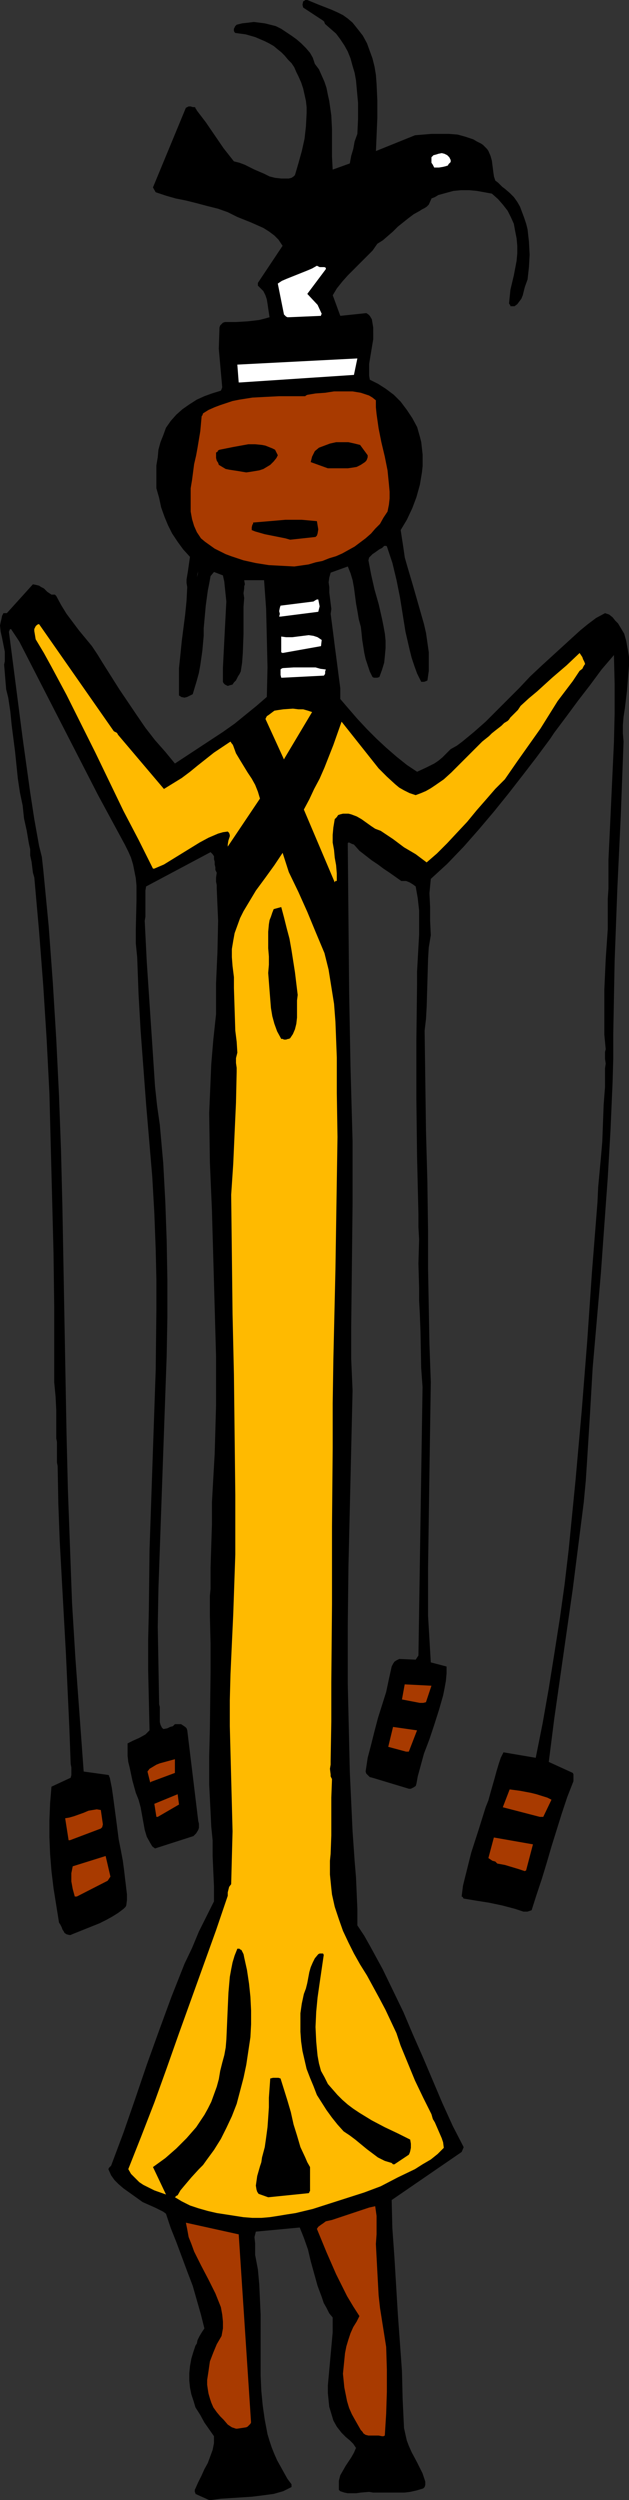 <?xml version="1.0" encoding="UTF-8" standalone="no"?>
<svg
   version="1.0"
   width="39.19mm"
   height="155.668mm"
   id="svg29"
   sodipodi:docname="Figure 11.wmf"
   xmlns:inkscape="http://www.inkscape.org/namespaces/inkscape"
   xmlns:sodipodi="http://sodipodi.sourceforge.net/DTD/sodipodi-0.dtd"
   xmlns="http://www.w3.org/2000/svg"
   xmlns:svg="http://www.w3.org/2000/svg">
  <rect width="100%" height="100%" fill="#333333" stroke="none"/>
  <sodipodi:namedview
     id="namedview29"
     pagecolor="#ffffff"
     bordercolor="#000000"
     borderopacity="0.25"
     inkscape:showpageshadow="2"
     inkscape:pageopacity="0.0"
     inkscape:pagecheckerboard="0"
     inkscape:deskcolor="#d1d1d1"
     inkscape:document-units="mm" />
  <defs
     id="defs1">
    <pattern
       id="WMFhbasepattern"
       patternUnits="userSpaceOnUse"
       width="6"
       height="6"
       x="0"
       y="0" />
  </defs>
  <path
     style="fill:#000000;fill-opacity:1;fill-rule:evenodd;stroke:none"
     d="m 49.588,588.353 2.423,-0.323 5.007,-0.323 2.423,-0.162 2.584,-0.323 2.423,-0.323 1.131,-0.323 1.131,-0.323 0.969,-0.485 0.969,-0.485 v -0.646 l -0.969,-1.293 -0.808,-1.454 -0.808,-1.454 -0.808,-1.454 -0.646,-1.454 -0.646,-1.616 -0.485,-1.454 -0.485,-1.616 -0.646,-3.393 -0.485,-3.393 -0.323,-3.393 -0.162,-3.555 v -7.11 -7.272 l -0.162,-3.555 -0.162,-3.555 -0.323,-3.555 -0.646,-3.393 v -1.293 -1.454 l -0.162,-1.454 0.162,-0.646 0.162,-0.646 10.338,-0.97 0.969,2.424 0.969,2.747 0.646,2.747 0.808,2.909 0.808,2.909 0.969,2.585 0.485,1.454 0.646,1.131 0.646,1.293 0.808,0.97 v 1.778 1.778 l -0.323,3.555 -0.162,1.778 -0.162,1.778 -0.323,3.555 -0.162,1.778 v 1.778 l 0.162,1.616 0.162,1.616 0.485,1.616 0.485,1.616 0.808,1.454 1.131,1.454 0.485,0.485 0.485,0.485 0.969,0.808 0.808,0.808 0.323,0.485 0.323,0.485 -0.485,1.131 -0.646,1.131 -0.646,0.97 -0.323,0.485 -0.323,0.485 -0.646,1.131 -0.646,1.131 -0.323,1.293 v 0.646 0.808 0.323 0.323 l 0.162,0.162 0.162,0.162 0.969,0.323 0.808,0.162 h 0.969 0.969 l 1.131,-0.162 1.938,-0.162 0.969,0.162 h 1.615 1.454 2.907 1.454 l 1.292,-0.162 1.454,-0.323 1.615,-0.485 0.323,-0.323 0.162,-0.485 v -0.323 -0.485 l -0.323,-0.97 -0.323,-0.97 -1.292,-2.585 -1.292,-2.424 -0.646,-1.454 -0.485,-1.293 -0.323,-1.454 -0.323,-1.454 -0.323,-6.787 -0.162,-6.625 -0.969,-13.412 -0.808,-13.412 -0.485,-6.787 -0.162,-6.625 16.476,-11.311 0.485,-1.131 -2.584,-5.009 -2.423,-5.333 -4.523,-10.665 -2.423,-5.494 -2.261,-5.332 -2.423,-5.009 -2.423,-5.009 -2.907,-5.333 -1.454,-2.585 -1.615,-2.424 v -3.878 l -0.323,-7.433 -0.323,-3.878 -0.485,-6.948 -0.323,-6.948 -0.323,-6.948 -0.162,-6.948 -0.323,-13.897 v -13.735 l 0.162,-13.897 0.323,-13.735 0.646,-27.632 -0.323,-7.433 v -7.433 l 0.162,-14.543 0.162,-14.543 v -7.433 -7.272 L 82.539,251.113 82.216,233.661 82.055,216.209 81.893,198.757 v -0.323 l 0.162,-0.162 h 0.162 l 0.323,0.162 0.323,0.162 0.485,0.162 1.292,1.454 1.454,1.131 1.454,1.131 1.454,0.97 1.292,0.97 1.454,0.97 2.746,1.939 h 1.131 l 0.808,0.323 0.808,0.485 0.646,0.485 0.485,2.747 0.323,2.909 v 2.747 2.909 l -0.323,5.817 -0.162,2.909 v 2.909 l -0.162,13.412 v 13.574 l 0.162,13.574 0.323,13.574 v 3.07 l 0.162,2.909 -0.162,5.656 0.162,5.817 v 2.909 l 0.162,3.07 0.162,4.201 0.162,8.564 0.323,4.525 -0.969,63.182 -0.646,0.97 -3.877,-0.162 -0.646,0.323 -0.485,0.323 -0.323,0.485 -0.323,0.646 -0.646,2.909 -0.646,3.07 -0.969,3.07 -0.969,3.07 -0.808,3.07 -0.808,3.232 -0.808,3.07 -0.485,3.232 0.162,0.485 0.323,0.323 0.485,0.485 0.646,0.162 8.561,2.585 h 0.485 l 0.646,-0.323 0.485,-0.323 0.162,-0.485 0.323,-1.778 0.485,-1.778 0.969,-3.555 1.292,-3.393 1.131,-3.393 1.131,-3.555 0.969,-3.393 0.323,-1.616 0.323,-1.778 0.162,-1.778 v -1.616 l -3.715,-0.97 -0.323,-5.494 -0.323,-5.494 v -5.494 -5.656 l 0.162,-11.15 0.162,-11.311 0.162,-10.665 0.162,-10.665 -0.323,-9.049 -0.162,-8.888 -0.162,-8.888 v -8.726 l -0.162,-11.796 -0.323,-11.796 -0.162,-11.796 -0.162,-11.796 0.323,-2.747 0.162,-2.909 0.162,-5.494 0.162,-5.656 0.162,-2.747 0.485,-2.909 -0.162,-3.393 v -3.232 l -0.162,-3.232 0.323,-3.393 1.938,-1.778 1.938,-1.778 3.877,-4.04 3.554,-4.04 3.554,-4.201 3.392,-4.201 3.392,-4.363 3.231,-4.201 3.231,-4.363 0.969,-1.454 0.969,-1.293 0.969,-1.293 0.969,-1.293 2.746,-3.717 2.746,-3.555 2.746,-3.717 2.907,-3.393 0.162,6.787 v 6.948 l -0.162,6.787 -0.323,6.948 -0.323,6.948 -0.323,6.948 -0.323,6.787 v 6.787 l -0.162,2.424 v 4.686 2.424 l -0.485,7.11 -0.323,7.11 v 3.555 3.555 3.555 l 0.323,3.393 -0.162,0.646 v 0.485 1.131 l 0.162,1.131 -0.162,1.131 v 4.363 l -0.323,4.201 -0.162,4.363 -0.162,4.363 -0.323,3.717 -0.646,6.948 -0.162,3.555 -1.292,16.321 -1.131,16.482 -1.292,16.321 -1.454,16.321 -1.615,16.321 -0.969,8.241 -1.131,8.08 -1.292,8.241 -1.292,8.08 -1.454,8.241 -1.615,8.08 -7.592,-1.293 -0.646,1.293 -0.485,1.454 -0.485,1.616 -0.485,1.778 -0.969,3.393 -0.485,1.778 -0.646,1.616 -0.808,2.585 -0.808,2.585 -1.777,5.494 -0.646,2.585 -0.646,2.585 -0.646,2.585 -0.323,2.585 0.323,0.162 v 0.162 l 0.162,0.162 2.907,0.485 3.069,0.485 3.069,0.646 3.069,0.808 0.969,0.323 0.969,0.323 h 0.969 l 0.485,-0.162 0.485,-0.162 1.131,-3.555 1.292,-3.878 1.131,-3.717 1.131,-3.878 2.423,-7.756 1.292,-3.878 1.454,-3.717 v -1.131 -0.485 l -0.162,-0.323 -5.653,-2.585 1.292,-10.18 1.454,-10.18 1.454,-10.18 1.454,-10.18 1.292,-10.18 1.292,-10.18 0.485,-5.171 0.323,-5.009 0.323,-5.171 0.323,-5.171 0.646,-11.15 0.969,-11.15 0.969,-11.15 0.808,-11.311 0.808,-11.15 0.646,-11.15 0.485,-11.15 0.162,-5.656 v -5.656 l 0.162,-8.726 0.162,-8.564 0.646,-17.29 0.808,-17.129 0.646,-17.29 -0.162,-1.939 v -1.939 l 0.162,-1.939 0.323,-2.101 0.485,-4.04 0.323,-4.04 0.162,-1.939 v -1.939 l -0.323,-1.939 -0.323,-1.778 -0.485,-1.778 -0.969,-1.616 -0.485,-0.808 -0.646,-0.646 -0.646,-0.808 -0.808,-0.646 -0.969,-0.323 -2.1,1.131 -1.938,1.454 -1.777,1.454 -1.777,1.616 -3.715,3.393 -3.715,3.393 -2.584,2.424 -2.584,2.747 -2.584,2.585 -2.746,2.747 -2.584,2.585 -2.746,2.424 -2.746,2.262 -1.292,0.97 -1.454,0.808 -0.969,0.97 -0.969,0.97 -0.969,0.808 -0.969,0.646 -1.938,0.97 -2.1,0.97 -2.423,-1.616 -2.423,-1.939 -2.423,-2.101 -2.261,-2.101 -2.261,-2.262 -2.261,-2.424 -2.1,-2.424 -1.938,-2.262 v -2.585 l -0.323,-2.424 -0.646,-5.009 -0.323,-2.424 -0.323,-2.585 -0.646,-5.009 0.162,-1.131 -0.162,-1.293 -0.323,-2.585 v -1.293 l -0.162,-1.131 0.162,-1.131 0.323,-1.131 4.038,-1.454 0.646,1.616 0.485,1.616 0.323,1.778 0.485,3.717 0.323,1.778 0.323,1.939 0.485,1.778 0.162,1.454 0.162,1.616 0.485,3.07 0.323,1.454 0.485,1.454 0.485,1.454 0.646,1.293 0.323,0.162 h 0.323 0.485 l 0.485,-0.162 0.646,-1.778 0.485,-1.616 0.162,-1.616 0.162,-1.778 v -1.778 l -0.162,-1.616 -0.323,-1.778 -0.323,-1.616 -0.808,-3.555 -0.969,-3.393 -0.808,-3.555 -0.646,-3.393 0.162,-0.646 0.485,-0.485 0.323,-0.323 0.485,-0.323 1.131,-0.808 0.646,-0.323 0.485,-0.485 h 0.323 0.162 l 0.162,0.162 0.646,1.939 0.646,1.939 0.969,4.04 0.808,4.04 0.646,4.04 0.646,4.04 0.969,4.201 0.485,1.939 0.646,1.939 0.646,1.778 0.969,1.939 h 0.646 l 0.485,-0.162 0.323,-0.162 0.323,-2.262 v -2.101 -2.262 l -0.323,-2.262 -0.323,-2.262 -0.485,-2.101 -1.292,-4.525 -0.646,-2.262 -0.646,-2.262 -1.292,-4.363 -0.646,-2.262 -0.323,-2.262 -0.323,-2.101 -0.323,-2.101 1.454,-2.424 1.292,-2.747 0.969,-2.585 0.808,-2.909 0.485,-2.909 0.162,-1.454 v -1.454 -1.293 l -0.162,-1.454 -0.162,-1.454 -0.323,-1.293 -0.646,-2.262 -1.131,-2.101 -1.292,-1.939 -1.454,-1.939 -1.615,-1.616 -1.938,-1.454 -1.777,-1.131 -1.938,-0.97 -0.162,-0.97 v -0.97 -1.778 l 0.323,-1.939 0.323,-1.939 0.323,-1.939 V 78.049 77.079 l -0.162,-0.97 -0.162,-0.97 -0.485,-0.808 -0.323,-0.323 -0.485,-0.323 -6.138,0.646 -1.777,-4.848 0.969,-1.616 1.292,-1.616 1.292,-1.454 1.454,-1.454 2.907,-2.909 1.454,-1.454 1.131,-1.616 1.292,-0.808 2.423,-2.101 1.131,-1.131 2.423,-1.939 1.292,-0.97 1.454,-0.808 0.485,-0.323 0.646,-0.323 0.485,-0.323 0.485,-0.485 0.646,-1.454 0.808,-0.323 0.808,-0.485 1.777,-0.485 1.777,-0.485 1.777,-0.162 h 1.938 l 1.777,0.162 1.777,0.323 1.777,0.323 1.454,1.293 1.131,1.293 1.131,1.454 0.808,1.616 0.646,1.454 0.323,1.778 0.323,1.616 0.162,1.778 v 1.778 l -0.162,1.778 -0.646,3.393 -0.808,3.393 -0.162,1.616 -0.162,1.616 0.323,0.485 v 0.162 0 h 0.969 l 0.646,-0.485 0.485,-0.646 0.485,-0.646 0.323,-0.808 0.485,-1.939 0.646,-1.778 0.323,-2.909 0.162,-2.909 -0.162,-3.07 -0.162,-1.454 -0.162,-1.454 -0.323,-1.293 -0.485,-1.454 -0.485,-1.293 -0.485,-1.293 -0.646,-1.131 -0.808,-1.131 -0.969,-0.97 -1.131,-0.97 -0.646,-0.485 -0.485,-0.485 -0.485,-0.485 -0.646,-0.485 -0.323,-0.97 -0.162,-1.131 -0.162,-1.293 -0.162,-1.293 -0.323,-1.131 -0.485,-1.131 -0.323,-0.485 -0.485,-0.485 -0.485,-0.485 -0.485,-0.323 -0.969,-0.485 -0.808,-0.485 -1.938,-0.646 -1.777,-0.485 -2.1,-0.162 h -1.938 -2.1 l -3.877,0.323 -9.207,3.717 0.162,-3.878 0.162,-3.878 V 23.592 L 88.677,19.714 88.516,17.613 88.193,15.674 87.708,13.735 87.062,11.958 86.416,10.18 85.447,8.403 84.316,6.948 83.024,5.333 81.893,4.363 80.763,3.555 79.471,2.909 78.017,2.262 75.109,1.131 72.363,0 h -0.162 -0.323 l -0.162,0.162 -0.323,0.162 -0.162,0.808 0.162,0.646 4.684,3.07 0.323,0.323 v 0.162 l 0.162,0.323 1.292,1.131 1.292,1.131 0.969,1.293 0.969,1.454 0.808,1.454 0.646,1.616 0.485,1.778 0.485,1.616 0.323,1.778 0.162,1.778 0.323,3.555 v 3.717 l -0.162,3.555 -0.646,1.778 -0.323,1.778 -0.485,1.616 -0.323,1.778 -4.038,1.454 -0.162,-3.07 V 33.611 30.379 l -0.162,-3.232 -0.485,-3.393 -0.323,-1.454 -0.323,-1.616 -0.485,-1.454 -0.646,-1.454 -0.646,-1.454 -0.969,-1.293 -0.485,-1.454 L 73.009,12.443 72.04,11.311 70.91,10.18 69.779,9.211 68.648,8.403 66.225,6.787 64.933,6.14 63.641,5.817 62.349,5.494 61.057,5.333 59.764,5.171 58.472,5.333 57.018,5.494 55.726,5.817 55.403,6.14 55.08,6.787 v 0.485 l 0.162,0.323 0.162,0.162 2.423,0.323 2.261,0.646 2.261,0.97 0.969,0.485 1.131,0.646 0.969,0.808 0.808,0.646 0.808,0.808 0.808,0.97 0.808,0.808 0.646,0.97 0.485,1.131 0.485,0.97 0.646,1.454 0.485,1.454 0.323,1.454 0.323,1.454 0.162,1.454 v 1.454 l -0.162,3.07 -0.323,2.909 -0.646,2.909 -0.808,2.909 -0.808,2.747 -0.323,0.323 -0.485,0.323 -0.646,0.162 H 67.518 66.225 L 64.772,41.852 63.479,41.529 62.187,40.883 59.926,39.913 57.665,38.782 56.372,38.297 55.08,37.974 52.657,34.904 50.557,31.833 48.458,28.763 46.358,26.016 46.196,25.693 v 0 L 46.035,25.531 V 25.37 L 45.873,25.208 h -0.485 l -0.485,-0.162 h -0.485 l -0.646,0.323 -7.753,18.745 0.646,1.131 2.423,0.808 2.261,0.646 2.423,0.485 2.584,0.646 2.423,0.646 2.584,0.646 2.261,0.808 2.261,1.131 1.615,0.646 1.615,0.646 1.454,0.646 1.454,0.646 1.292,0.808 1.292,0.97 0.969,0.97 0.969,1.454 -5.815,8.726 v 0.646 l 0.646,0.646 0.646,0.646 0.485,0.97 0.323,0.97 0.162,0.97 0.162,1.131 0.323,2.101 -1.131,0.323 -1.292,0.323 -1.292,0.162 -1.454,0.162 -2.746,0.162 h -2.584 l -0.485,0.162 -0.323,0.323 -0.323,0.323 -0.162,0.485 -0.162,5.009 0.808,9.049 -0.162,0.485 -0.162,0.323 -2.1,0.646 -1.777,0.646 -1.777,0.808 -1.777,1.131 -1.615,1.131 -1.454,1.293 -1.292,1.454 -1.131,1.616 -0.646,1.778 -0.646,1.616 -0.485,1.778 -0.162,1.778 -0.323,1.939 v 1.616 1.939 1.778 l 0.646,2.262 0.485,2.262 0.808,2.262 0.808,1.939 0.969,1.939 1.292,1.939 1.292,1.778 1.615,1.778 -0.485,3.393 -0.323,1.939 v 0.808 l 0.162,0.97 -0.162,3.232 -0.323,3.232 -0.808,6.302 -0.323,3.232 -0.323,3.07 v 3.232 3.232 l 0.323,0.162 0.162,0.162 0.808,0.162 0.646,-0.162 0.646,-0.323 0.646,-0.323 0.485,-1.616 0.485,-1.616 0.485,-1.778 0.323,-1.778 0.485,-3.393 0.323,-3.555 v -1.778 l 0.162,-1.778 0.323,-3.555 0.485,-3.555 0.323,-1.616 0.323,-1.778 0.808,-0.97 2.1,0.808 0.323,1.454 0.162,1.616 0.323,3.07 -0.162,3.07 -0.162,3.07 -0.323,6.302 -0.162,3.232 v 3.232 l 0.162,0.323 0.323,0.323 0.646,0.323 0.485,-0.162 0.646,-0.162 0.323,-0.485 0.485,-0.485 0.485,-0.97 0.323,-0.485 0.323,-0.646 0.323,-2.101 0.162,-2.262 0.162,-4.363 v -4.363 -2.101 l 0.162,-2.101 -0.162,-1.131 0.162,-1.131 v -0.485 l 0.162,-0.485 -0.162,-0.97 h 4.684 l 0.485,6.787 0.162,6.787 0.162,6.948 -0.162,6.948 -2.423,2.101 -2.584,2.101 -2.584,2.101 -2.746,1.939 -5.653,3.717 -5.653,3.717 -2.261,-2.747 -2.423,-2.747 -2.261,-2.909 -2.1,-3.07 -4.038,-5.979 -3.877,-6.14 -1.292,-2.101 -1.292,-1.939 -3.069,-3.717 -1.454,-1.939 -1.454,-1.939 -1.292,-2.101 -1.131,-2.101 -0.162,-0.162 -0.162,-0.162 h -0.323 -0.485 l -0.485,-0.323 -0.485,-0.323 -0.808,-0.808 -0.646,-0.323 -0.485,-0.323 -0.646,-0.162 -0.808,-0.162 -6.138,6.787 H 0.808 l -0.323,0.646 -0.162,0.808 -0.162,0.646 L 0,147.21 l 0.162,1.454 0.323,1.454 0.646,3.232 v 1.454 0.808 l -0.162,0.808 0.162,1.939 0.162,1.939 0.162,1.939 0.485,1.939 0.485,3.232 0.323,3.232 0.808,6.302 0.646,6.302 0.485,3.232 0.646,3.07 0.323,3.07 0.646,2.909 0.485,2.909 0.323,1.454 v 1.454 l 0.323,1.454 0.162,1.293 0.162,1.293 0.323,1.131 1.131,12.766 0.969,12.604 0.808,12.766 0.646,12.604 0.323,12.604 0.323,12.443 0.323,12.604 0.162,12.604 v 17.775 l 0.323,3.393 0.162,3.232 v 3.393 3.232 l 0.162,0.808 v 0.808 1.778 1.616 0.646 l 0.162,0.808 0.162,8.888 0.323,8.726 0.969,17.613 0.485,8.726 0.808,17.452 0.323,8.726 0.162,0.808 v 0.97 0.808 l -0.162,0.646 -4.523,2.101 -0.323,3.878 -0.162,4.04 v 4.04 l 0.162,3.878 0.323,4.04 0.485,4.04 0.646,4.04 0.646,4.04 0.323,0.485 0.323,0.646 0.162,0.485 0.323,0.485 0.162,0.323 0.485,0.323 0.646,0.162 h 0.323 l 0.323,-0.162 3.231,-1.293 3.231,-1.293 1.615,-0.808 1.454,-0.808 1.292,-0.808 1.292,-0.97 0.162,-0.162 0.162,-0.162 0.162,-0.162 0.162,-0.323 0.162,-1.293 v -1.293 l -0.323,-2.747 -0.162,-1.293 -0.162,-1.454 -0.323,-2.424 -0.485,-2.585 -0.485,-2.424 -0.646,-5.009 -0.646,-4.848 -0.323,-2.262 -0.485,-2.424 -0.162,-0.323 v -0.162 l -0.162,-0.162 v 0 L 19.706,416.905 18.737,403.655 17.768,390.404 16.96,377.154 16.476,363.903 15.991,350.653 15.668,337.402 15.183,310.901 14.699,284.239 14.376,270.988 13.891,257.738 13.245,244.487 12.437,231.237 11.468,217.986 10.176,204.574 10.015,203.12 9.853,201.666 9.207,199.08 8.076,192.778 7.107,186.476 5.33,173.71 2.1,148.664 2.261,148.341 v -0.162 l 0.323,-0.162 1.938,2.909 6.299,12.281 6.138,11.958 6.138,11.958 6.299,11.635 0.808,1.616 0.646,1.454 0.485,1.616 0.323,1.616 0.323,1.616 0.162,1.778 v 3.393 l -0.162,6.787 v 3.393 l 0.162,1.616 0.162,1.616 0.323,8.726 0.485,8.564 1.292,17.29 1.454,17.129 0.485,8.564 0.323,8.564 0.162,7.11 v 6.948 l -0.162,14.22 -0.485,14.058 -0.969,28.278 -0.162,14.22 -0.162,7.11 v 6.948 l 0.162,7.11 0.162,7.11 -0.485,0.485 -0.485,0.485 -1.454,0.808 -1.454,0.646 -1.292,0.646 v 1.454 1.454 l 0.162,1.454 0.323,1.293 0.646,3.07 0.808,2.909 0.323,0.808 0.323,0.808 0.485,1.778 0.323,1.778 0.323,1.778 0.323,1.778 0.485,1.616 0.808,1.454 0.485,0.808 0.646,0.485 9.045,-2.909 0.646,-0.646 0.485,-0.808 0.162,-0.485 v -0.485 -0.485 l -0.162,-0.646 -2.584,-21.33 -0.162,-0.485 -0.323,-0.323 -0.485,-0.323 -0.485,-0.323 h -1.454 l -0.485,0.485 -0.646,0.162 -0.646,0.323 -0.808,0.162 H 38.443 l -0.323,-0.323 -0.323,-0.646 -0.162,-0.646 v -1.454 -2.101 l -0.162,-0.646 -0.162,-9.211 -0.162,-9.049 0.162,-9.049 0.323,-9.211 0.646,-18.26 0.646,-18.098 0.323,-9.049 0.162,-9.049 v -9.049 l -0.162,-9.211 -0.323,-9.049 -0.485,-9.049 -0.808,-9.049 -0.646,-4.525 -0.485,-4.525 -0.646,-9.857 -0.646,-9.695 -0.646,-9.695 -0.485,-9.695 0.162,-0.97 v -1.131 -4.04 -0.97 l 0.162,-0.97 15.183,-8.08 0.485,0.485 0.323,0.485 v 0.646 l 0.162,0.646 v 0.646 l 0.162,0.646 v 0.646 l 0.323,0.646 -0.162,1.131 v 0.97 l 0.162,0.808 v 0.808 l 0.162,3.878 0.162,3.717 -0.162,7.433 -0.162,3.555 -0.162,3.717 v 7.272 l -0.646,5.979 -0.485,5.817 -0.485,11.473 0.162,11.635 0.485,11.311 0.162,5.817 0.162,5.656 0.323,11.473 0.323,11.473 v 11.311 l -0.162,5.817 -0.162,5.656 -0.323,5.656 -0.323,5.817 v 5.171 l -0.162,5.009 -0.162,5.171 v 5.009 l -0.162,1.616 v 3.07 1.616 l 0.162,6.625 v 6.625 l -0.162,13.25 -0.162,6.625 v 6.625 l 0.323,6.464 0.162,3.393 0.323,3.232 v 3.717 l 0.323,7.272 v 3.393 l -1.777,3.555 -1.777,3.555 -1.615,3.878 -1.777,3.717 -3.069,7.756 -2.907,7.918 -2.907,8.08 -2.746,8.08 -2.746,7.918 -2.907,7.756 -0.162,0.162 -0.162,0.162 -0.162,0.162 -0.162,0.323 0.646,1.454 0.808,1.131 0.969,0.97 1.131,0.97 1.131,0.808 1.131,0.808 1.131,0.808 1.131,0.808 1.454,0.646 1.454,0.646 1.292,0.646 0.646,0.323 0.646,0.485 1.131,3.393 1.292,3.232 2.584,6.948 1.292,3.393 0.969,3.393 0.969,3.393 0.808,3.232 -0.646,0.97 -0.485,0.808 -0.485,0.97 -0.162,0.808 -0.323,0.485 -0.162,0.485 -0.162,0.485 -0.162,0.485 -0.485,1.616 -0.323,1.778 -0.162,1.616 v 1.778 l 0.162,1.616 0.323,1.616 0.485,1.454 0.485,1.616 1.131,1.778 0.969,1.778 1.131,1.616 1.131,1.616 v 0.808 0.808 l -0.323,1.616 -1.131,3.07 -0.808,1.454 -0.646,1.454 -0.808,1.616 -0.646,1.454 -0.162,0.323 v 0.485 l 0.162,0.323 v 0.162 l 3.231,1.454 z"
     id="path1" />
  <path
     style="fill:#a83a00;fill-opacity:1;fill-rule:evenodd;stroke:none"
     d="m 89.97,573.325 h 0.323 l 0.323,-0.162 0.323,-5.171 0.162,-5.171 v -5.171 l -0.162,-5.333 -0.485,-3.07 -0.485,-3.07 -0.485,-3.07 -0.323,-2.909 -0.323,-5.979 -0.323,-6.14 0.162,-2.262 v -2.101 -2.262 l -0.323,-2.262 -1.454,0.323 -1.454,0.485 -2.907,0.97 -2.907,0.97 -1.454,0.485 -1.454,0.323 -0.646,0.485 -0.485,0.323 -0.646,0.485 -0.323,0.485 2.261,5.494 2.261,5.171 1.292,2.585 1.292,2.585 1.454,2.424 1.454,2.262 -0.646,1.293 -0.808,1.293 -0.646,1.454 -0.485,1.454 -0.485,1.616 -0.323,1.616 -0.162,1.616 -0.162,1.616 -0.162,1.616 0.162,1.616 0.162,1.616 0.323,1.616 0.323,1.616 0.485,1.616 0.646,1.454 0.808,1.454 0.646,1.131 0.646,1.131 0.323,0.323 0.323,0.485 0.485,0.323 0.646,0.162 h 1.615 0.808 z"
     id="path2" />
  <path
     style="fill:#a83a00;fill-opacity:1;fill-rule:evenodd;stroke:none"
     d="m 55.888,571.548 2.1,-0.323 0.323,-0.162 0.323,-0.323 0.323,-0.323 0.162,-0.323 -2.907,-44.276 -12.437,-2.747 0.323,1.616 0.323,1.778 0.646,1.616 0.646,1.778 1.615,3.232 1.777,3.393 1.615,3.232 0.646,1.616 0.646,1.616 0.323,1.778 0.162,1.616 v 1.616 l -0.323,1.778 -1.131,1.939 -0.808,1.939 -0.808,2.101 -0.323,2.262 -0.323,2.101 v 1.131 l 0.162,1.131 0.162,0.97 0.323,1.131 0.323,0.97 0.485,1.131 0.808,1.131 0.808,0.97 0.808,0.808 0.969,1.131 0.485,0.323 0.485,0.323 0.485,0.162 0.485,0.162 z"
     id="path3" />
  <path
     style="fill:#ffba00;fill-opacity:1;fill-rule:evenodd;stroke:none"
     d="m 57.342,521.778 2.1,0.162 h 2.1 l 1.938,-0.162 2.1,-0.323 1.938,-0.323 2.1,-0.323 4.038,-0.97 4.038,-1.293 4.038,-1.293 4.038,-1.293 3.877,-1.454 4.038,-2.101 4.038,-1.939 1.777,-1.131 1.938,-1.131 1.615,-1.293 1.454,-1.454 -0.162,-1.293 -0.323,-0.97 -1.615,-3.717 -0.485,-0.808 -0.323,-1.131 -1.938,-3.878 -1.938,-4.04 -3.392,-8.241 -0.969,-2.909 -1.292,-2.747 -1.292,-2.747 -1.454,-2.747 -2.907,-5.332 -1.615,-2.585 -1.454,-2.585 -1.292,-2.585 -1.292,-2.747 -0.969,-2.747 -0.969,-2.909 -0.646,-2.909 -0.162,-1.454 -0.162,-1.616 -0.162,-1.616 v -1.616 -1.616 l 0.162,-1.616 0.162,-4.363 v -8.888 l 0.162,-4.363 -0.323,-0.646 v -0.485 l -0.162,-1.293 0.162,-0.97 v -0.808 l 0.162,-9.372 v -9.211 l 0.162,-18.421 v -18.26 l 0.162,-18.421 v -10.503 l 0.162,-10.503 0.485,-21.007 0.323,-20.845 0.162,-10.342 -0.162,-10.342 v -8.403 l -0.162,-4.201 -0.162,-4.201 -0.323,-4.201 -0.646,-4.04 -0.646,-4.04 -0.969,-3.878 -2.1,-5.009 -1.938,-4.686 -2.1,-4.686 -2.261,-4.686 -1.454,-4.525 -1.938,2.909 -2.1,2.909 -2.261,3.07 -1.938,3.232 -0.969,1.616 -0.808,1.616 -0.646,1.778 -0.646,1.778 -0.323,1.778 -0.323,1.939 v 1.939 l 0.162,2.101 0.323,2.585 v 2.585 l 0.323,10.019 0.323,2.585 0.162,2.585 -0.162,0.646 -0.162,0.646 v 1.131 l 0.162,1.131 v 0.485 0.485 l -0.162,7.272 -0.323,7.11 -0.323,7.272 -0.485,7.272 0.162,14.058 0.162,14.058 0.323,14.22 0.162,14.058 0.162,14.22 v 14.058 l -0.485,14.058 -0.323,6.948 -0.323,7.11 -0.162,6.14 v 6.14 l 0.323,12.281 0.162,6.14 0.162,6.302 -0.162,6.14 -0.162,6.302 -0.485,0.646 -0.162,0.646 -0.162,0.646 v 0.808 l -2.746,8.08 -2.907,8.08 -5.815,16.159 -2.907,8.241 -2.907,8.08 -3.069,7.918 -3.069,7.756 0.646,1.131 0.969,0.97 0.969,0.97 0.969,0.646 1.292,0.646 1.292,0.646 2.746,0.97 -3.069,-6.464 2.907,-2.101 2.584,-2.262 2.423,-2.424 1.131,-1.293 1.131,-1.293 0.969,-1.454 0.969,-1.454 0.808,-1.454 0.808,-1.616 0.646,-1.778 0.646,-1.778 0.485,-1.778 0.323,-1.939 0.485,-1.939 0.485,-1.778 0.323,-1.778 0.162,-1.939 0.162,-3.717 0.162,-3.717 0.162,-3.555 0.323,-3.717 0.323,-1.778 0.323,-1.616 0.485,-1.616 0.646,-1.616 h 0.485 l 0.162,0.162 0.323,0.162 0.162,0.323 0.323,0.646 0.162,0.808 0.646,2.909 0.485,3.232 0.323,3.07 0.162,3.232 v 3.232 l -0.162,3.07 -0.485,3.232 -0.485,3.232 -0.646,3.07 -0.808,3.07 -0.808,3.07 -1.131,2.909 -1.292,2.747 -1.292,2.585 -1.615,2.585 -1.777,2.424 -0.808,1.131 -0.969,0.97 -1.777,1.939 -1.777,2.101 -0.808,0.97 -0.646,1.131 -0.323,0.162 -0.162,0.162 -0.162,0.162 1.615,0.97 1.938,0.97 1.938,0.646 2.261,0.646 2.1,0.485 2.1,0.323 z"
     id="path4" />
  <path
     style="fill:#000000;fill-opacity:1;fill-rule:evenodd;stroke:none"
     d="m 63.156,517.092 9.53,-0.97 v 0 l 0.162,-0.162 v -0.162 l 0.162,-0.162 v -5.656 l -0.646,-1.131 -0.485,-1.131 -1.131,-2.424 -0.808,-2.747 -0.808,-2.585 -0.646,-2.909 -0.808,-2.747 -0.808,-2.585 -0.808,-2.585 -0.485,-0.162 H 64.933 64.287 l -0.646,0.162 -0.323,4.525 v 2.262 l -0.162,2.424 -0.162,2.262 -0.323,2.424 -0.323,2.262 -0.646,2.424 -0.162,1.131 -0.323,0.97 -0.646,2.262 -0.162,1.131 -0.162,1.131 0.162,0.97 0.162,0.485 0.323,0.485 z"
     id="path5" />
  <path
     style="fill:#000000;fill-opacity:1;fill-rule:evenodd;stroke:none"
     d="m 92.877,509.335 3.392,-2.262 0.162,-0.323 0.162,-0.485 0.162,-0.808 v -0.97 l -0.162,-0.97 -2.907,-1.454 -3.069,-1.454 -3.069,-1.616 -2.907,-1.778 -1.454,-0.97 -1.292,-0.97 -1.292,-1.131 -1.131,-1.131 -1.131,-1.293 -1.131,-1.293 -0.808,-1.616 -0.808,-1.454 -0.485,-1.778 -0.323,-1.778 -0.162,-1.616 -0.162,-1.778 -0.162,-3.393 0.162,-3.555 0.323,-3.393 0.485,-3.393 0.969,-6.625 -0.162,-0.323 h -0.323 -0.485 l -0.323,0.162 -0.808,0.97 -0.485,0.97 -0.485,1.131 -0.323,1.131 -0.485,2.585 -0.323,1.293 -0.485,1.293 -0.485,2.262 -0.323,2.262 v 2.262 2.101 l 0.162,2.262 0.323,2.262 0.485,2.101 0.485,2.101 0.808,2.101 0.808,1.939 0.808,2.101 1.131,1.778 1.131,1.778 1.292,1.778 1.292,1.616 1.454,1.616 1.454,0.97 1.292,0.97 2.746,2.262 1.292,0.97 1.292,0.97 1.615,0.808 1.615,0.485 0.323,0.323 h 0.162 z"
     id="path6" />
  <path
     style="fill:#a83a00;fill-opacity:1;fill-rule:evenodd;stroke:none"
     d="m 18.091,446.315 7.269,-3.717 0.323,-0.485 0.323,-0.485 -1.131,-4.848 -7.753,2.424 -0.162,0.808 -0.162,0.808 v 0.97 0.97 l 0.323,1.778 0.485,1.778 z"
     id="path7" />
  <path
     style="fill:#a83a00;fill-opacity:1;fill-rule:evenodd;stroke:none"
     d="m 123.89,440.174 1.615,-6.14 -9.207,-1.616 -1.292,4.848 0.485,0.323 0.485,0.323 0.646,0.162 0.485,0.485 1.777,0.323 1.615,0.485 1.615,0.485 1.454,0.485 z"
     id="path8" />
  <path
     style="fill:#a83a00;fill-opacity:1;fill-rule:evenodd;stroke:none"
     d="m 16.476,433.064 7.269,-2.747 0.323,-0.323 0.162,-0.646 -0.485,-3.393 -0.969,-0.162 -0.969,0.162 -0.969,0.162 -1.131,0.485 -2.261,0.808 -1.131,0.323 -0.969,0.162 0.808,5.171 z"
     id="path9" />
  <path
     style="fill:#a83a00;fill-opacity:1;fill-rule:evenodd;stroke:none"
     d="m 37.151,427.57 5.007,-2.909 -0.323,-2.424 -5.492,2.262 0.485,3.07 z"
     id="path10" />
  <path
     style="fill:#a83a00;fill-opacity:1;fill-rule:evenodd;stroke:none"
     d="m 127.121,427.57 h 0.808 l 1.938,-4.04 -0.969,-0.485 -2.584,-0.808 -1.292,-0.323 -2.584,-0.485 -2.423,-0.323 -1.615,4.201 z"
     id="path11" />
  <path
     style="fill:#a83a00;fill-opacity:1;fill-rule:evenodd;stroke:none"
     d="m 35.536,419.329 5.653,-2.101 v -3.232 l -1.777,0.485 -1.777,0.485 -0.808,0.323 -0.808,0.485 -0.808,0.485 -0.485,0.646 0.646,2.585 z"
     id="path12" />
  <path
     style="fill:#a83a00;fill-opacity:1;fill-rule:evenodd;stroke:none"
     d="m 95.623,412.219 h 0.646 l 1.938,-5.009 -5.653,-0.808 -1.131,4.686 z"
     id="path13" />
  <path
     style="fill:#a83a00;fill-opacity:1;fill-rule:evenodd;stroke:none"
     d="m 98.854,400.746 h 0.808 l 0.646,-0.162 1.292,-3.878 -6.299,-0.323 -0.646,3.555 z"
     id="path14" />
  <path
     style="fill:#000000;fill-opacity:1;fill-rule:evenodd;stroke:none"
     d="m 67.841,244.487 h 0.162 v 0 l 0.323,-0.162 0.323,-0.485 0.323,-0.485 0.485,-1.131 0.323,-1.293 0.162,-1.454 v -2.747 -1.293 l 0.162,-1.293 -0.646,-5.333 -0.808,-5.171 -0.485,-2.747 -0.646,-2.424 -0.646,-2.585 -0.646,-2.424 -1.777,0.485 -0.323,0.808 -0.323,0.97 -0.323,0.808 -0.162,0.97 -0.162,1.778 v 1.939 1.939 l 0.162,1.939 v 1.939 l -0.162,1.939 0.323,4.201 0.323,4.04 0.323,1.939 0.485,1.778 0.646,1.778 0.969,1.778 h 0.323 l 0.323,0.162 h 0.162 0.323 z"
     id="path15" />
  <path
     style="fill:#ffba00;fill-opacity:1;fill-rule:evenodd;stroke:none"
     d="m 78.986,207.321 h 0.323 v -1.778 l -0.162,-1.939 -0.323,-1.778 -0.162,-1.778 -0.323,-1.778 v -1.778 l 0.162,-1.778 0.323,-1.939 0.162,-0.162 0.323,-0.323 0.323,-0.485 0.485,-0.162 0.646,-0.162 h 0.646 0.646 l 0.646,0.162 1.292,0.485 1.131,0.646 1.131,0.808 1.131,0.808 0.969,0.646 1.292,0.485 1.454,0.97 1.454,0.97 2.584,1.939 2.746,1.616 2.584,1.939 2.423,-2.101 2.423,-2.424 2.261,-2.424 2.423,-2.585 2.261,-2.747 2.261,-2.585 2.1,-2.424 2.261,-2.262 2.907,-4.201 2.746,-3.878 2.746,-3.878 2.423,-3.878 1.615,-2.585 3.554,-4.686 1.615,-2.424 0.646,-0.485 0.323,-0.646 0.323,-0.485 -0.162,-0.485 -0.323,-0.646 -0.162,-0.485 -0.646,-0.97 -3.069,2.909 -3.392,2.909 -3.554,3.232 -1.938,1.616 -1.938,1.778 -0.646,0.97 -1.777,1.778 -0.323,0.485 -0.323,0.323 -0.808,0.485 -0.646,0.646 -1.454,1.131 -0.808,0.646 -0.646,0.646 -1.615,1.293 -1.938,1.939 -1.777,1.778 -1.777,1.778 -1.777,1.778 -1.777,1.616 -2.1,1.454 -0.969,0.646 -1.131,0.646 -1.131,0.485 -1.292,0.485 -1.454,-0.485 -1.292,-0.646 -1.131,-0.646 -0.969,-0.808 -1.938,-1.778 -1.938,-1.939 -8.722,-10.988 -1.938,5.494 -2.1,5.333 -1.131,2.585 -1.292,2.424 -1.131,2.424 -1.292,2.424 7.269,17.129 z"
     id="path16" />
  <path
     style="fill:#ffba00;fill-opacity:1;fill-rule:evenodd;stroke:none"
     d="m 36.343,204.413 2.261,-0.97 2.1,-1.293 4.2,-2.585 2.1,-1.293 2.1,-1.131 1.131,-0.485 1.131,-0.485 1.131,-0.323 1.131,-0.162 0.323,0.323 0.162,0.485 v 0.323 l -0.162,0.485 -0.162,0.485 -0.162,0.97 v 0.485 l 7.592,-11.311 -0.485,-1.616 -0.646,-1.616 -0.808,-1.454 -0.969,-1.454 -1.777,-2.909 -0.969,-1.616 -0.646,-1.778 -0.162,-0.323 -0.162,-0.162 -0.323,-0.485 -1.938,1.293 -1.938,1.293 -3.877,3.07 -1.777,1.454 -1.938,1.454 -2.1,1.293 -2.1,1.293 -10.822,-12.766 -0.162,-0.323 -0.162,-0.162 -0.323,-0.162 L 26.813,172.095 9.207,146.886 H 9.045 l -0.323,0.162 -0.323,0.323 -0.162,0.323 -0.162,0.323 v 0.485 l 0.162,0.97 0.162,0.97 1.938,3.232 1.777,3.232 3.554,6.625 3.392,6.787 3.392,6.787 6.623,13.735 3.554,6.787 3.392,6.787 z"
     id="path17" />
  <path
     style="fill:#ffba00;fill-opacity:1;fill-rule:evenodd;stroke:none"
     d="m 67.033,178.397 6.461,-10.827 -0.969,-0.323 -1.131,-0.323 h -1.131 l -1.292,-0.162 -2.261,0.162 -1.131,0.162 -0.969,0.162 -0.646,0.485 -0.646,0.485 -0.485,0.323 -0.162,0.323 -0.162,0.323 4.361,9.534 z"
     id="path18" />
  <path
     style="fill:#ffffff;fill-opacity:1;fill-rule:evenodd;stroke:none"
     d="m 66.548,159.49 9.53,-0.485 h 0.162 l 0.162,-0.162 0.162,-0.323 v -0.485 l 0.162,-0.485 -1.292,-0.162 -1.131,-0.323 h -2.584 -2.584 l -2.584,0.162 -0.323,0.162 -0.162,0.162 v 0.646 0.646 l 0.162,0.646 z"
     id="path19" />
  <path
     style="fill:#ffffff;fill-opacity:1;fill-rule:evenodd;stroke:none"
     d="m 66.548,153.673 9.045,-1.616 0.162,-1.454 -0.485,-0.323 -0.485,-0.323 -0.485,-0.162 -0.485,-0.162 -1.131,-0.162 -1.292,0.162 -2.584,0.323 h -1.454 l -1.131,-0.162 v 3.717 z"
     id="path20" />
  <path
     style="fill:#ffffff;fill-opacity:1;fill-rule:evenodd;stroke:none"
     d="m 66.064,145.109 8.884,-1.131 0.162,-0.646 0.162,-0.646 -0.162,-0.808 -0.162,-0.808 h -0.323 l -0.323,0.162 -0.485,0.323 -7.753,0.97 -0.162,0.485 -0.162,0.808 0.162,0.646 -0.162,0.646 z"
     id="path21" />
  <path
     style="fill:#ffffff;fill-opacity:1;fill-rule:evenodd;stroke:none"
     d="m 46.358,135.898 0.162,-0.808 0.162,-0.646 z"
     id="path22" />
  <path
     style="fill:#a83a00;fill-opacity:1;fill-rule:evenodd;stroke:none"
     d="m 69.294,133.313 3.392,-0.485 1.615,-0.485 1.615,-0.323 1.615,-0.646 1.615,-0.485 1.454,-0.646 1.454,-0.808 1.454,-0.808 1.292,-0.97 1.292,-0.97 1.292,-1.131 0.969,-1.131 1.131,-1.131 0.808,-1.454 0.969,-1.454 0.323,-1.616 0.162,-1.454 v -1.616 l -0.162,-1.778 -0.323,-3.232 -0.646,-3.232 -0.808,-3.393 -0.646,-3.232 -0.485,-3.393 -0.162,-1.616 V 94.208 L 87.708,93.561 86.901,93.076 85.932,92.753 84.962,92.43 83.993,92.269 83.024,92.107 H 80.924 78.663 l -2.1,0.323 -2.261,0.162 -1.938,0.323 -0.323,0.162 -0.162,0.162 v 0 h -6.138 l -3.231,0.162 -3.069,0.162 -3.069,0.485 -1.615,0.323 -1.454,0.485 -1.454,0.485 -1.292,0.485 -1.454,0.646 -1.292,0.808 -0.162,0.485 -0.162,0.162 v 0 l -0.162,1.778 -0.162,1.778 -0.646,3.878 -0.323,1.778 -0.485,2.101 -0.485,3.717 -0.323,1.939 v 1.939 1.778 1.778 l 0.323,1.778 0.485,1.616 0.646,1.454 0.969,1.454 0.969,0.808 1.131,0.808 1.131,0.808 1.292,0.646 1.292,0.646 1.292,0.485 2.907,0.97 2.907,0.646 3.069,0.485 3.069,0.162 z"
     id="path23" />
  <path
     style="fill:#000000;fill-opacity:1;fill-rule:evenodd;stroke:none"
     d="m 68.325,127.011 5.976,-0.646 0.323,-0.323 0.162,-0.485 0.162,-0.97 -0.162,-0.97 -0.162,-0.97 -1.777,-0.162 -1.777,-0.162 h -1.938 -1.938 l -3.715,0.323 -1.938,0.162 -1.938,0.162 v 0.323 l -0.162,0.162 -0.162,0.646 v 0.646 l 0.808,0.323 1.131,0.323 1.131,0.323 2.423,0.485 2.423,0.485 z"
     id="path24" />
  <path
     style="fill:#000000;fill-opacity:1;fill-rule:evenodd;stroke:none"
     d="m 57.988,111.175 1.131,-0.162 0.969,-0.162 0.969,-0.162 0.969,-0.323 0.808,-0.485 0.808,-0.485 0.808,-0.808 0.646,-0.808 0.162,-0.323 0.162,-0.323 -0.646,-1.293 -0.646,-0.323 -0.808,-0.323 -0.808,-0.323 -0.808,-0.162 -1.615,-0.162 h -1.615 l -1.777,0.323 -1.777,0.323 -1.615,0.323 -1.615,0.323 -0.323,0.162 -0.162,0.323 -0.323,0.162 v 0.485 0.808 l 0.162,0.646 0.323,0.485 0.162,0.485 0.808,0.485 0.808,0.485 0.808,0.162 2.1,0.323 z"
     id="path25" />
  <path
     style="fill:#000000;fill-opacity:1;fill-rule:evenodd;stroke:none"
     d="m 77.209,110.205 h 2.261 2.423 l 1.131,-0.162 0.969,-0.162 0.969,-0.485 0.969,-0.646 0.323,-0.323 0.162,-0.323 0.162,-0.485 v -0.485 l -1.777,-2.424 -1.292,-0.323 -1.454,-0.323 h -1.454 -1.454 l -1.454,0.323 -1.292,0.485 -1.292,0.485 -0.969,0.808 -0.323,0.646 -0.323,0.646 -0.162,0.646 -0.162,0.646 z"
     id="path26" />
  <path
     style="fill:#ffffff;fill-opacity:1;fill-rule:evenodd;stroke:none"
     d="m 56.534,90.006 26.813,-1.778 0.808,-3.878 -28.267,1.454 0.323,4.201 z"
     id="path27" />
  <path
     style="fill:#ffffff;fill-opacity:1;fill-rule:evenodd;stroke:none"
     d="m 68.002,74.655 7.592,-0.323 v -0.162 l 0.162,-0.323 -0.969,-2.101 -2.423,-2.585 4.361,-5.817 v -0.323 l -0.323,-0.162 h -0.485 -0.646 l -0.323,-0.162 -0.323,-0.162 -1.131,0.646 -1.131,0.485 -4.846,1.939 -1.131,0.485 -0.969,0.646 1.454,7.272 0.485,0.485 0.323,0.162 z"
     id="path28" />
  <path
     style="fill:#ffffff;fill-opacity:1;fill-rule:evenodd;stroke:none"
     d="m 102.73,39.428 h 0.646 l 0.969,-0.162 0.646,-0.162 0.485,-0.162 0.162,-0.323 0.323,-0.323 0.162,-0.162 v 0 -0.485 l -0.323,-0.646 -0.485,-0.485 -0.646,-0.323 -0.646,-0.162 -0.808,0.162 -0.485,0.162 -0.646,0.162 -0.485,0.485 v 0.646 0.646 l 0.323,0.485 0.323,0.646 z"
     id="path29" />
</svg>
